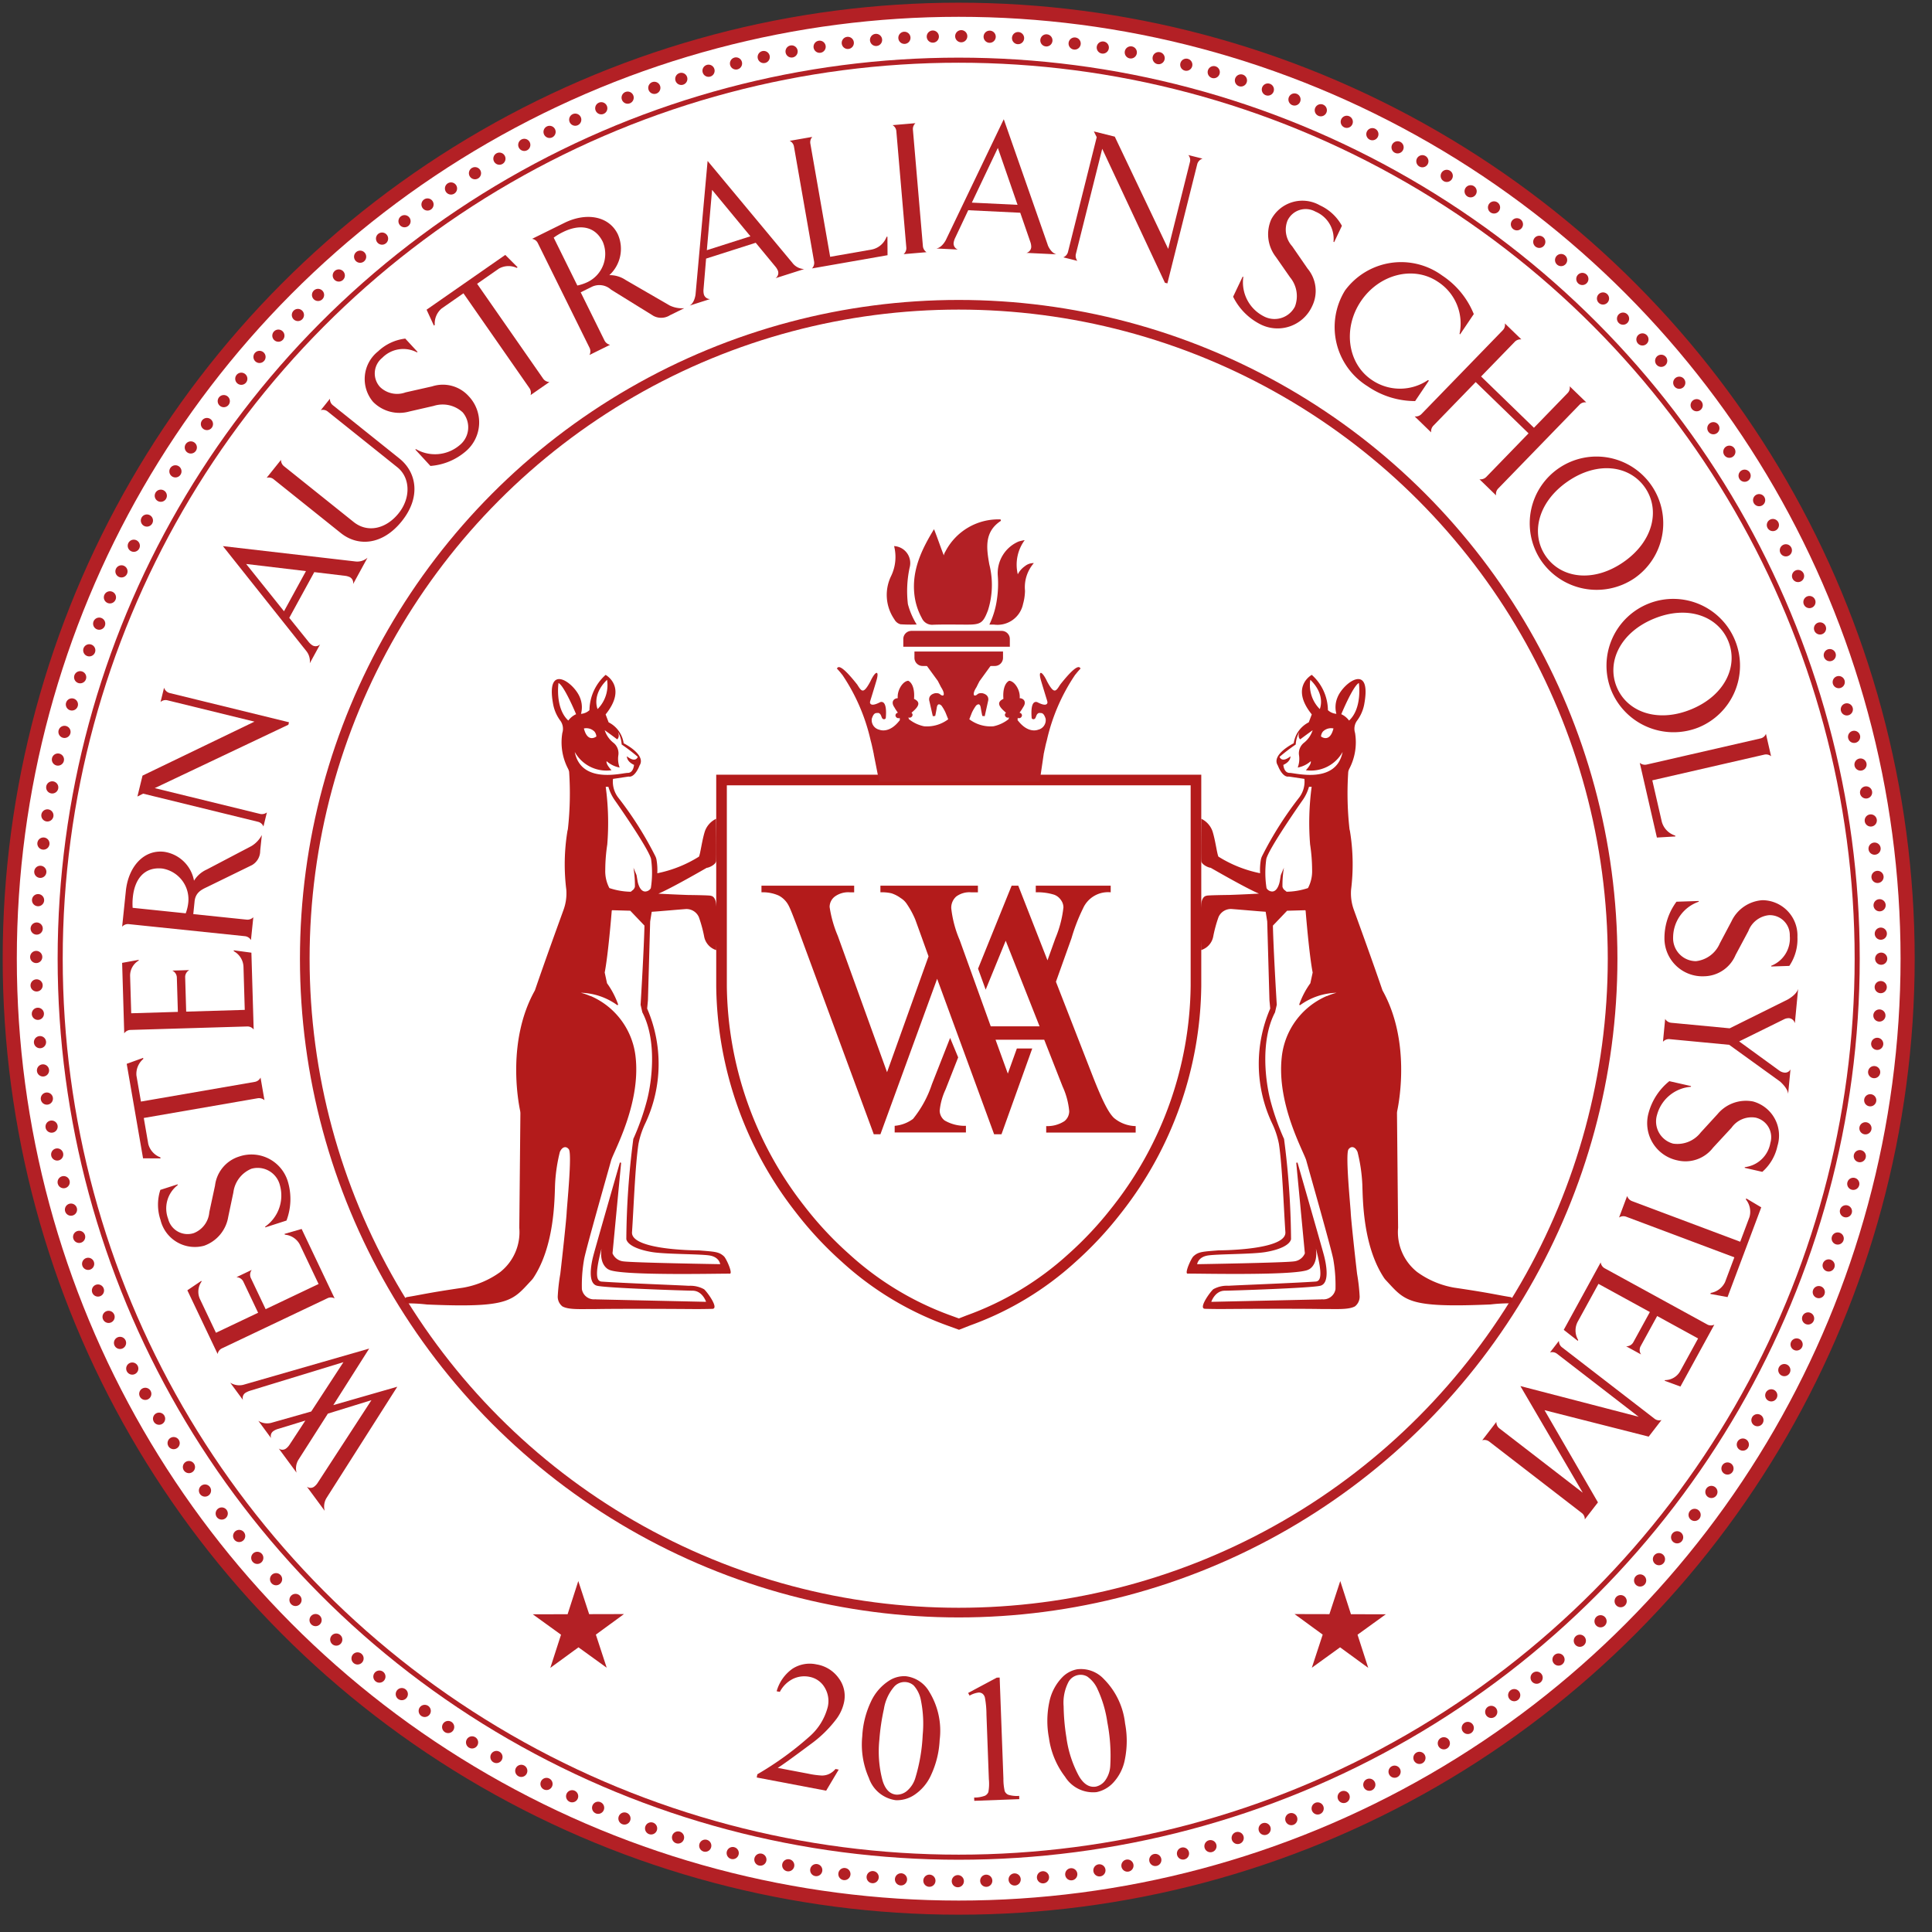 <svg id="Layer_1" data-name="Layer 1" xmlns="http://www.w3.org/2000/svg" width="200" height="200" viewBox="0 0 200 200"><rect x="0" y="0" width="200" height="200" fill="#333333" stroke="none"/><defs><style>.cls-1,.cls-7{fill:#fff;}.cls-1,.cls-2,.cls-3,.cls-4{stroke:#b32025;stroke-miterlimit:10;}.cls-1{stroke-width:1.463px;}.cls-2,.cls-3,.cls-4{fill:none;}.cls-2{stroke-linecap:round;stroke-width:1.261px;stroke-dasharray:0 2.943;}.cls-4{stroke-width:0.526px;}.cls-5{fill:#b32025;}.cls-6{fill:#b31b1b;}</style></defs><circle class="cls-1" cx="99.243" cy="99.243" r="98.234"/><circle class="cls-2" cx="99.243" cy="99.243" r="95.496"/><circle class="cls-3" cx="99.243" cy="99.243" r="67.693"/><circle class="cls-4" cx="99.243" cy="99.243" r="93.013"/><path class="cls-5" d="M86.822,183.189l-1.298,2.182-7.187-1.366.063-.332a33.109,33.109,0,0,0,5.363-3.876,6.085,6.085,0,0,0,1.929-3.105,2.705,2.705,0,0,0-.346-2.04,2.305,2.305,0,0,0-1.556-1.068,2.703,2.703,0,0,0-1.712.218,3.108,3.108,0,0,0-1.349,1.34l-.331-.063a4.243,4.243,0,0,1,1.639-2.332,3.287,3.287,0,0,1,2.491-.448,3.506,3.506,0,0,1,2.294,1.422,3.066,3.066,0,0,1,.565,2.434,4.412,4.412,0,0,1-.783,1.769,12.429,12.429,0,0,1-2.741,2.672q-2.7,2.019-3.354,2.415l3.18.604a8.756,8.756,0,0,0,1.375.187,1.767,1.767,0,0,0,.76-.158,1.954,1.954,0,0,0,.666-.519Z"/><path class="cls-5" d="M89.261,179.739a9.48,9.48,0,0,1,.904-3.596,5.11,5.11,0,0,1,1.862-2.152,2.868,2.868,0,0,1,1.739-.469,3.234,3.234,0,0,1,2.447,1.636,7.697,7.697,0,0,1,1.06,4.973,9.622,9.622,0,0,1-.887,3.612,4.852,4.852,0,0,1-1.741,2.069,3.256,3.256,0,0,1-1.905.545,3.425,3.425,0,0,1-2.794-2.304A8.523,8.523,0,0,1,89.261,179.739Zm1.771.359a11.653,11.653,0,0,0,.326,4.213q.422,1.397,1.451,1.472a1.627,1.627,0,0,0,1.055-.369,2.821,2.821,0,0,0,.91-1.423,18.078,18.078,0,0,0,.743-4.392,12.168,12.168,0,0,0-.181-3.561,3.143,3.143,0,0,0-.741-1.548,1.398,1.398,0,0,0-.88-.367,1.438,1.438,0,0,0-1.145.476,4.661,4.661,0,0,0-1.068,2.314A22.453,22.453,0,0,0,91.032,180.097Z"/><path class="cls-5" d="M100.222,175.253l2.961-1.583.302-.011.388,10.462a5.567,5.567,0,0,0,.134,1.294.686.686,0,0,0,.375.38,3.076,3.076,0,0,0,1.122.114l.012.338-4.659.173-.013-.338a3.121,3.121,0,0,0,1.128-.193.751.751,0,0,0,.343-.37,4.826,4.826,0,0,0,.051-1.342l-.248-6.689a9.844,9.844,0,0,0-.156-1.731.735.735,0,0,0-.249-.422.631.631,0,0,0-.412-.123,2.453,2.453,0,0,0-.93.319Z"/><path class="cls-5" d="M108.585,179.9a9.443,9.443,0,0,1,.04-3.707,5.13,5.13,0,0,1,1.309-2.528,2.864,2.864,0,0,1,1.583-.862,3.234,3.234,0,0,1,2.761,1.02,7.685,7.685,0,0,1,2.189,4.588,9.621,9.621,0,0,1-.019,3.719,4.845,4.845,0,0,1-1.211,2.417,3.248,3.248,0,0,1-1.726.974,3.423,3.423,0,0,1-3.253-1.588A8.513,8.513,0,0,1,108.585,179.9Zm1.805-.065a11.635,11.635,0,0,0,1.299,4.021q.735,1.26,1.755,1.093a1.616,1.616,0,0,0,.939-.603,2.834,2.834,0,0,0,.554-1.596,18.096,18.096,0,0,0-.304-4.445,12.202,12.202,0,0,0-1.006-3.421,3.149,3.149,0,0,0-1.081-1.333,1.395,1.395,0,0,0-.942-.151,1.433,1.433,0,0,0-1.001.73A4.642,4.642,0,0,0,110.106,176.63,22.024,22.024,0,0,0,110.39,179.835Z"/><path class="cls-5" d="M25.165,143.361l13.051-3.756L34.503,145.457l6.623-1.903L33.798,155.074a1.715,1.715,0,0,0-.187,1.324l-1.845-2.502a.627.627,0,0,0,.764-.004,1.574,1.574,0,0,0,.371-.413l5.551-8.535-4.511,1.394-3.054,4.787a1.712,1.712,0,0,0-.187,1.325l-1.845-2.502a.627.627,0,0,0,.764-.005,1.55,1.55,0,0,0,.37-.412l1.621-2.474-2.809.86a1.569,1.569,0,0,0-.504.232.628.628,0,0,0-.231.729l-1.323-1.795a1.711,1.711,0,0,0,1.321.213l4.155-1.178,3.332-5.107-9.663,2.957a2.108,2.108,0,0,0-.503.232.651.651,0,0,0-.232.728l-1.322-1.794A1.769,1.769,0,0,0,25.165,143.361Z"/><path class="cls-5" d="M20.871,132.662a1.813,1.813,0,0,0-.178,1.805l1.663,3.501L26.72,135.895l-1.535-3.231a.816.816,0,0,0-.71-.45l1.589-.756a.815.815,0,0,0-.101.836l1.536,3.231,5.48-2.605-1.898-3.993a1.919,1.919,0,0,0-1.585-1.111l-.042-.085,1.771-.508,3.416,7.188a.818.818,0,0,0-.737-.022l-10.927,5.192a.79.79,0,0,0-.446.585l-3.136-6.595,1.445-.977Z"/><path class="cls-5" d="M18.405,122.675a3.044,3.044,0,0,0-.996,3.508,2.072,2.072,0,0,0,2.656,1.466,2.547,2.547,0,0,0,1.603-2.169l.591-2.747a3.597,3.597,0,0,1,2.512-3.013,3.933,3.933,0,0,1,5.054,2.682,6.321,6.321,0,0,1-.167,3.949l-2.191.706-.023-.072a3.934,3.934,0,0,0,1.536-4.272,2.372,2.372,0,0,0-2.954-1.723,3.053,3.053,0,0,0-1.867,2.449l-.529,2.511a3.828,3.828,0,0,1-2.496,3.007,3.655,3.655,0,0,1-4.52-2.676,4.936,4.936,0,0,1-.015-3.104l1.783-.574Z"/><path class="cls-5" d="M16.617,119.918l-1.808-.01-1.692-9.78,1.699-.618.018.111a2.031,2.031,0,0,0-.71,1.72l.467,2.694,11.792-2.041a.818.818,0,0,0,.588-.445l.406,2.344a.859.859,0,0,0-.701-.202l-11.792,2.042.466,2.694a2.026,2.026,0,0,0,1.248,1.381Z"/><path class="cls-5" d="M14.358,99.436a1.817,1.817,0,0,0-.89,1.582l.116,3.875,4.829-.144-.107-3.575a.817.817,0,0,0-.47-.698l1.76-.053a.813.813,0,0,0-.428.725l.106,3.575,6.063-.181-.13-4.417a1.921,1.921,0,0,0-1.006-1.656l-.001-.093,1.824.245.236,7.955a.813.813,0,0,0-.663-.317l-12.092.36a.79.79,0,0,0-.644.357l-.218-7.3,1.715-.313Z"/><path class="cls-5" d="M26.934,88.08a1.692,1.692,0,0,1-.848,1.474l-4.64,2.267c-.555.263-1.205.553-1.302,1.484l-.136,1.323,5.531.573a.852.852,0,0,0,.684-.249l-.245,2.365a.812.812,0,0,0-.617-.402L13.331,95.666a.789.789,0,0,0-.687.268l.384-3.706c.257-2.477,1.817-4.272,3.922-4.055a3.689,3.689,0,0,1,3.133,2.998,2.969,2.969,0,0,1,1.326-1.161L26.047,87.574A2.941,2.941,0,0,0,27.106,86.441ZM13.755,92.85a6.169,6.169,0,0,0-.023,1.127l5.494.57a4.5,4.5,0,0,0,.264-1.102,3.229,3.229,0,0,0-2.683-3.534C14.853,89.706,13.934,91.118,13.755,92.85Z"/><path class="cls-5" d="M17.526,71.733l12.39,3.035-.063.255-13.835,6.563,10.9,2.669a.847.847,0,0,0,.71-.153l-.356,1.457a.813.813,0,0,0-.556-.485L14.816,82.158l-.592.299.53-2.165,11.589-5.589-9.004-2.207a.794.794,0,0,0-.718.172l.361-1.474A.848.848,0,0,0,17.526,71.733Z"/><path class="cls-5" d="M32.533,59.227l-2.589,4.732,1.997,2.48a1.632,1.632,0,0,0,.412.375.664.664,0,0,0,.783-.107l-1.068,1.957a1.683,1.683,0,0,0-.38-1.296L23.076,56.534,36.747,58.116a1.61,1.61,0,0,0,1.295-.38l-1.49,2.728a.666.666,0,0,0-.333-.716,1.673,1.673,0,0,0-.54-.145ZM29.4,63.278l2.273-4.158-6.192-.738Z"/><path class="cls-5" d="M34.457,41.948l6.887,5.513c1.799,1.441,2.243,4.003.253,6.488-1.989,2.486-4.53,2.662-6.314,1.233l-6.959-5.572a.794.794,0,0,0-.722-.147l1.486-1.856a.823.823,0,0,0,.313.657L36.609,54.036c1.448,1.159,3.358.72,4.657-.902s1.19-3.702-.126-4.757l-7.209-5.771a.791.791,0,0,0-.722-.147l.948-1.185A.795.795,0,0,0,34.457,41.948Z"/><path class="cls-5" d="M43.167,36.478a3.048,3.048,0,0,0-3.601.569,2.073,2.073,0,0,0-.215,3.025,2.546,2.546,0,0,0,2.64.545l2.741-.618a3.597,3.597,0,0,1,3.788,1.016,3.931,3.931,0,0,1-.311,5.711,6.328,6.328,0,0,1-3.653,1.508l-1.559-1.694.054-.051a3.937,3.937,0,0,0,4.522-.398,2.374,2.374,0,0,0,.324-3.405,3.052,3.052,0,0,0-3.007-.665l-2.501.574a3.825,3.825,0,0,1-3.775-1.002,3.655,3.655,0,0,1,.53-5.225,4.931,4.931,0,0,1,2.81-1.316l1.269,1.376Z"/><path class="cls-5" d="M44.915,33.702l-.755-1.642,8.146-5.671,1.277,1.278-.092.064a2.025,2.025,0,0,0-1.858.084l-2.243,1.563,6.837,9.82a.812.812,0,0,0,.65.345l-1.952,1.359a.854.854,0,0,0-.114-.719L47.975,30.362l-2.244,1.563a2.024,2.024,0,0,0-.723,1.714Z"/><path class="cls-5" d="M69.351,32.635a1.698,1.698,0,0,1-1.701.067l-4.394-2.719a1.796,1.796,0,0,0-1.951-.311l-1.192.588,2.464,4.988a.853.853,0,0,0,.575.447L61.02,36.75a.823.823,0,0,0,.013-.738L55.673,25.162a.79.79,0,0,0-.592-.438l3.342-1.65c2.234-1.103,4.586-.741,5.524,1.157a3.693,3.693,0,0,1-.868,4.252,2.95,2.95,0,0,1,1.69.503L69.305,31.613a2.941,2.941,0,0,0,1.524.293ZM58.285,24.02a6.161,6.161,0,0,0-.966.581L59.766,29.556a4.544,4.544,0,0,0,1.073-.363,3.232,3.232,0,0,0,1.563-4.156C61.53,23.273,59.847,23.248,58.285,24.02Z"/><path class="cls-5" d="M78.231,25.131l-5.136,1.639L72.83,29.938a1.631,1.631,0,0,0,.039.557.668.668,0,0,0,.64.464l-2.122.677c.518-.283.619-1.14.62-1.2l1.244-13.775,8.795,10.573a1.613,1.613,0,0,0,1.199.62l-2.96.944a.663.663,0,0,0,.253-.749,1.627,1.627,0,0,0-.29-.476Zm-5.059.769,4.512-1.439-3.969-4.805Z"/><path class="cls-5" d="M91.866,24.501l.012,1.918-7.821,1.369a.82.82,0,0,0,.219-.704L82.19,15.168a.788.788,0,0,0-.445-.587l2.343-.41a.824.824,0,0,0-.2.7l2.05,11.714,4.335-.759a2.073,2.073,0,0,0,1.502-1.309Z"/><path class="cls-5" d="M93.543,26.309a.818.818,0,0,0,.279-.682l-1.033-12.048a.792.792,0,0,0-.392-.624l2.369-.203a.822.822,0,0,0-.261.68l1.033,12.048a.858.858,0,0,0,.373.627Z"/><path class="cls-5" d="M105.616,22.023l-5.386-.261-1.357,2.876a1.647,1.647,0,0,0-.157.536.665.665,0,0,0,.438.658l-2.227-.108c.586-.083.979-.852,1.001-.907L103.91,12.343,108.454,25.328c-.003.056.332.859.907 1l-3.105-.15a.663.663,0,0,0,.498-.613,1.604,1.604,0,0,0-.104-.55Zm-5.01-1.048,4.73.229-2.039-5.891Z"/><path class="cls-5" d="M123.946,16.961l-3.099,12.375-.254-.064L114.101,15.404l-2.726,10.886a.857.857,0,0,0,.15.713l-1.454-.364a.815.815,0,0,0,.486-.555l2.975-11.884-.295-.595,2.164.54,5.53,11.62,2.252-8.996a.789.789,0,0,0-.169-.717l1.473.369A.842.842,0,0,0,123.946,16.961Z"/><path class="cls-5" d="M138.043,25.034a3.049,3.049,0,0,0-1.873-3.129,2.074,2.074,0,0,0-2.888.931,2.549,2.549,0,0,0,.482,2.654l1.596,2.314a3.594,3.594,0,0,1,.471,3.893,3.932,3.932,0,0,1-5.416,1.844,6.34,6.34,0,0,1-2.763-2.826l.99-2.082.067.033a3.94,3.94,0,0,0,2.058,4.047,2.375,2.375,0,0,0,3.281-.971,3.052,3.052,0,0,0-.505-3.039l-1.467-2.107a3.829,3.829,0,0,1-.481-3.878,3.657,3.657,0,0,1,5.047-1.459,4.931,4.931,0,0,1,2.271,2.116l-.802,1.692Z"/><path class="cls-5" d="M151.09,34.566a5.138,5.138,0,0,0-2.238-5.394c-2.514-1.696-6.078-.8-7.972,2.012-1.885,2.796-1.389,6.45,1.127,8.146a5.159,5.159,0,0,0,5.818.014l.092.062-1.422,2.113a8.673,8.673,0,0,1-4.928-1.537,7.21,7.21,0,0,1-2.334-9.907,7.209,7.209,0,0,1,10.059-1.554,8.668,8.668,0,0,1,3.274,3.991l-1.414,2.097Z"/><path class="cls-5" d="M153.154,49.614a.821.821,0,0,0,.699-.237L158.235,44.859l-5.472-5.308-4.383,4.518a.847.847,0,0,0-.228.692l-1.708-1.657a.814.814,0,0,0,.699-.236l8.426-8.684a.796.796,0,0,0,.214-.706l1.708,1.657a.825.825,0,0,0-.685.249l-3.484,3.589,5.472,5.309,3.483-3.59a.786.786,0,0,0,.215-.705l1.721,1.67a.787.787,0,0,0-.699.236l-8.427,8.684a.813.813,0,0,0-.213.706Z"/><path class="cls-5" d="M159.479,57.948a6.911,6.911,0,1,1,9.716,1.912A6.97,6.97,0,0,1,159.479,57.948ZM170.293,50.477c-1.586-2.295-4.903-2.78-8.014-.631-3.112,2.151-3.847,5.434-2.26,7.729,1.585,2.295,4.916,2.77,8.028.621S171.879,52.773,170.293,50.477Z"/><path class="cls-5" d="M166.754,71.361a6.911,6.911,0,1,1,9.087,3.939A6.969,6.969,0,0,1,166.754,71.361Zm12.157-4.992c-1.06-2.58-4.196-3.762-7.694-2.325s-4.917,4.488-3.856,7.069c1.06,2.58,4.213,3.754,7.711,2.317S179.971,68.948,178.91,66.368Z"/><path class="cls-5" d="M173.436,86.589l-1.914.114L169.747,78.966a.815.815,0,0,0,.714.181l11.786-2.705a.788.788,0,0,0,.563-.474l.532,2.317a.82.82,0,0,0-.71-.164l-11.586,2.659.984,4.288a2.071,2.071,0,0,0,1.386,1.43Z"/><path class="cls-5" d="M183.356,99.977a3.044,3.044,0,0,0,1.923-3.098,2.072,2.072,0,0,0-2.149-2.141,2.549,2.549,0,0,0-2.139,1.643l-1.325,2.479a3.594,3.594,0,0,1-3.243,2.203,3.931,3.931,0,0,1-4.12-3.968,6.325,6.325,0,0,1,1.247-3.75l2.301-.074.002.075a3.934,3.934,0,0,0-2.652,3.682,2.37,2.37,0,0,0,2.364,2.471,3.047,3.047,0,0,0,2.469-1.841l1.201-2.268a3.823,3.823,0,0,1,3.226-2.203,3.654,3.654,0,0,1,3.608,3.816,4.939,4.939,0,0,1-.839,2.987l-1.871.061Z"/><path class="cls-5" d="M184.288,111.972l-5.282-3.813-6.17-.587a.815.815,0,0,0-.686.273l.227-2.367a.815.815,0,0,0,.621.398l6.058.575,6.042-2.999c.042-.034.873-.482,1.044-1.086l-.339,3.561a.698.698,0,0,0-.589-.526,1.075,1.075,0,0,0-.538.118l-4.639,2.287,4.136,3.008a1.087,1.087,0,0,0,.543.221.624.624,0,0,0,.634-.335l-.242,2.536C185.052,112.628,184.32,112.013,184.288,111.972Z"/><path class="cls-5" d="M180.624,120.823a3.048,3.048,0,0,0,2.644-2.511,2.075,2.075,0,0,0-1.539-2.617,2.546,2.546,0,0,0-2.484,1.05l-1.91,2.063a3.597,3.597,0,0,1-3.698,1.312,3.933,3.933,0,0,1-2.983-4.885,6.329,6.329,0,0,1,2.155-3.313l2.247.51-.016.073a3.939,3.939,0,0,0-3.501,2.893,2.374,2.374,0,0,0,1.664,2.99,3.051,3.051,0,0,0,2.857-1.157l1.734-1.892a3.83,3.83,0,0,1,3.68-1.316,3.656,3.656,0,0,1,2.528,4.607,4.934,4.934,0,0,1-1.569,2.679l-1.827-.416Z"/><path class="cls-5" d="M180.771,124.059l1.553.924-3.489,9.292-1.778-.327.04-.106a2.026,2.026,0,0,0,1.482-1.124l.961-2.56-11.204-4.206a.813.813,0,0,0-.732.085l.837-2.228a.853.853,0,0,0,.502.529l11.203,4.207.961-2.56a2.021,2.021,0,0,0-.376-1.822Z"/><path class="cls-5" d="M172.355,142.869a1.811,1.811,0,0,0,1.569-.913l1.863-3.4-4.238-2.322-1.719,3.138a.819.819,0,0,0,.052.84l-1.544-.845a.815.815,0,0,0,.737-.409l1.719-3.137-5.322-2.916-2.125,3.877a1.923,1.923,0,0,0,.028,1.938l-.046.081-1.45-1.136,3.825-6.982a.815.815,0,0,0,.413.61L176.73,137.107a.791.791,0,0,0,.738.019l-3.51,6.408-1.637-.598Z"/><path class="cls-5" d="M154.903,147.198a.819.819,0,0,0,.313.668l8.631,6.66-6.457-11.041,12.242,3.178-8.453-6.524a.82.82,0,0,0-.725-.134l.928-1.2a.815.815,0,0,0,.312.666l9.581,7.394a.792.792,0,0,0,.725.134l-1.328,1.72-10.784-2.738,5.531,9.545-1.363,1.764a.786.786,0,0,0-.312-.666l-9.58-7.394a.819.819,0,0,0-.724-.134Z"/><path class="cls-5" d="M95.43,63.987a1.162,1.162,0,0,0,1.179.685c1.17-.04,2.342-.012,3.513-.012,1.419 0,1.652-.175,2.155-1.488a8.691,8.691,0,0,0,.133-4.761c-.289-1.65-.543-3.354,1.199-4.491.014-.009-.015-.083-.029-.151a6.166,6.166,0,0,0-5.715,3.327,1.08,1.08,0,0,0-.16.398c-.289-.712-.677-1.878-1.016-2.712-1.272,2.079-2.316,4.239-2.031,6.772A6.576,6.576,0,0,0,95.43,63.987Z"/><path class="cls-5" d="M106.099,58.61a2.327,2.327,0,0,0-.738.841,4.291,4.291,0,0,1,.715-3.536,4.711,4.711,0,0,0-.623.14,3.564,3.564,0,0,0-2.161,3.55,10.881,10.881,0,0,1-.084,2.398,8.832,8.832,0,0,1-.789,2.651c.414,0,.284.001.463.001a2.7,2.7,0,0,0,3.023-2.13,5.412,5.412,0,0,0,.203-1.376,3.79,3.79,0,0,1,.917-2.857A1.401,1.401,0,0,0,106.099,58.61Z"/><path class="cls-5" d="M93.219,64.625a16.411,16.411,0,0,0,1.677.023,7.748,7.748,0,0,1-.91-2.108,11.505,11.505,0,0,1,.18-3.786,1.761,1.761,0,0,0-1.61-2.223,4.537,4.537,0,0,1-.292,3.065,4.458,4.458,0,0,0,.331,4.535A1.003,1.003,0,0,0,93.219,64.625Z"/><path class="cls-6" d="M99.278,137.658l-1.27-.462a32.56,32.56,0,0,1-10.855-6.57,37.505,37.505,0,0,1-4.777-5.134,38.663,38.663,0,0,1-8.233-23.43V80.197h50.212v21.864a38.685,38.685,0,0,1-8.25,23.448l-.104.131a37.717,37.717,0,0,1-4.683,5.01,32.492,32.492,0,0,1-10.892,6.558ZM75.242,81.295v20.766a37.563,37.563,0,0,0,8.003,22.761,36.332,36.332,0,0,0,4.64,4.985,31.464,31.464,0,0,0,10.494,6.356l.884.322.78-.306a31.43,31.43,0,0,0,10.544-6.348,36.578,36.578,0,0,0,4.552-4.873l.103-.129a37.566,37.566,0,0,0,8.014-22.768V81.295Z"/><path class="cls-6" d="M156.501,134.338a.344.344,0,0,0-.161-.069c-1.441-.231-2.018-.415-5.788-.969a9.226,9.226,0,0,1-3.839-1.614,5.267,5.267,0,0,1-1.983-4.589l-.114-11.813a1.423,1.423,0,0,1,.029-.307c.212-1.01,1.366-7.282-1.53-12.451-1.13-3.298-2.364-6.676-2.963-8.336a4.988,4.988,0,0,1-.288-2.098,21.255,21.255,0,0,0-.124-6.098,1.154,1.154,0,0,1-.048-.238,33.354,33.354,0,0,1-.121-5.866,1.33,1.33,0,0,1,.118-.326,5.902,5.902,0,0,0,.585-3.695,1.431,1.431,0,0,1,.187-1.239,4.116,4.116,0,0,0,.751-1.656c.853-4.469-2.148-2.339-2.763-.76a2.617,2.617,0,0,0-.107,1.682,1.462,1.462,0,0,1-.876-.38,4.992,4.992,0,0,0-1.672-3.655s-2.294,1.245,0,4.093l-.311.819a2.885,2.885,0,0,0-1.557,2.168s-2.364,1.176-1.649,2.294c0,0,.461,1.28,1.141,1.153l1.614.242a2.721,2.721,0,0,1-.53,1.914,36.709,36.709,0,0,0-3.848,6.072,1.519,1.519,0,0,0-.126.362,6.255,6.255,0,0,0-.084,1.418,12.928,12.928,0,0,1-4.312-1.718c-.15-.3-.311-1.672-.611-2.617a2.266,2.266,0,0,0-1.165-1.303s-.04,3.995-.005,4.375c.046.369.731.686.974.698.399.224,3.655,2.11,5.004,2.675-1.672.092-3.067.138-3.067.138s-2.263.023-2.355.081c-.069.023-.517.035-.574,1.049-.081,1.188.009,4.577.009,4.577a1.823,1.823,0,0,0,1.26-1.453,13.94,13.94,0,0,1,.538-1.961,1.399,1.399,0,0,1,1.416-.832c.693.053,1.696.141,2.277.187.254.023.669.058,1.188.092l.161,1.003.231,8.163.081.853a14.417,14.417,0,0,0,.173,11.841,8.726,8.726,0,0,1,.726,2.168c.346,2.271.496,6.584.669,9.132.138,1.753-5.88,1.891-6.906,1.891-1.695.138-2.087.138-2.606.611-.254.231-.957,1.81-.611,1.799.911-.023,11.403.242,12.533-.427.012,0,.992-.415.749-2.168.761,2.894.45,3.332.023,3.413-2.248.161-7.956.369-9.062.438a2.943,2.943,0,0,0-1.58.357c-.334.288-1.591,2.018-.853,2.029.772.023,1.706.023,1.706.023s7.079-.058,10.434,0c1.476-.012,2.698.092,3.378-.277a1.282,1.282,0,0,0,.484-1.015,19.168,19.168,0,0,0-.265-2.341c-.219-1.868-.623-5.592-.657-6.33-.035-.749-.576-6.099-.231-6.572.277-.369.692-.288.934.277a17.036,17.036,0,0,1,.496,3.367c.057,1.595.058,6.366,2.25,9.672a1.757,1.757,0,0,0,.179.223c2.003,2.144,2.22,2.897,10.842,2.522a16.81,16.81,0,0,1,1.845-.115h.15A.335.335,0,0,0,156.501,134.338Zm-19.555-58.606a1.191,1.191,0,0,1,1.095-.323c-.392,1.557-1.291.83-1.291.83A.908.908,0,0,1,136.947,75.732Zm-1.303-5.361c1.637,1.591.98,3.032.98,3.032A3.515,3.515,0,0,1,135.644,70.371Zm-4.531,21.572a10.268,10.268,0,0,1-.023-3.032c.288-1.107,3.436-5.627,3.805-6.145a4.599,4.599,0,0,0,.611-1.314h.277a27.888,27.888,0,0,0-.161,5.961,18.001,18.001,0,0,1,.208,2.64,3.713,3.713,0,0,1-.427,1.879,7.314,7.314,0,0,1-2.214.38l-.15-.127a.644.644,0,0,1-.277-.392,10.998,10.998,0,0,1,.15-1.972c-.138.334-.311.738-.323.784l-.104.611s-.173,1.061-.784,1.072A.703.703,0,0,1,131.112,91.943Zm4.116,28.202c.242.888,2.571,9.039,2.79,10.204a15.415,15.415,0,0,1,.231,3.113,1.27,1.27,0,0,1-1.418,1.038l-.012.012-11.426.254s.369-1.141,1.384-1.153c1.003-.012,8.889-.277,9.881-.507.992-.219.669-2.11.404-3.125-.196-.761-1.914-6.733-2.733-9.593a.072.072,0,0,0-.138.023l.888,9.339c0,.012,0,.012-.012.023a1.359,1.359,0,0,1-1.049.796c-.842.15-10.089.3-10.089.3s.092-.772,1.176-.911c1.095-.15,4.531-.115,5.903-.346,1.384-.231,2.479-.692,2.64-1.326a83.897,83.897,0,0,0-.726-10.4c0-.012,0-.012-.012-.012a25.67,25.67,0,0,1-1.372-3.862c-.532-1.974-1.097-6.252.451-9.212l.182-.783c-.082-1.361-.341-5.725-.401-8.198l1.47-1.539,1.849-.052a.065.065,0,0,1,.069.058c.041.521.38,4.612.729,6.391l-.241,1.11a8.539,8.539,0,0,0-1.145,2.184.068.068,0,0,0,.104.069,6.736,6.736,0,0,1,3.759-1.268,6.225,6.225,0,0,0-1.003.346l-.012-.012a7.771,7.771,0,0,0-4.67,6.399C132.173,114.369,134.986,119.257,135.229,120.145Zm-1.729-40.135c-.6,0-.646-.83-.646-.83.784-.357.738-.888.738-.888-.772.611-1.049.265-1.13.058a18.59,18.59,0,0,1,1.672-1.28,2.983,2.983,0,0,1,.38-1.303c-.219.553.081.772.081.772.703-.53,1.291-.945,1.291-.945a2.716,2.716,0,0,1-.933,1.324,1.393,1.393,0,0,0-.473,1.297,2.567,2.567,0,0,1-.139,1.242,2.818,2.818,0,0,0,1.349-.657c.092.323-.507.934-.507.934a3.751,3.751,0,0,0,3.805-1.891C138.319,81.209,134.11,80.01,133.499,80.01Zm5.35-6.076s1.222-2.952,1.822-3.228c0,0,.38,2.594-1.015,3.886A2.084,2.084,0,0,0,138.849,73.934Z"/><path class="cls-6" d="M42.193,134.926h.15a16.811,16.811,0,0,1,1.845.115c8.622.374,8.839-.379,10.842-2.522a1.757,1.757,0,0,0,.179-.223c2.193-3.306,2.193-8.077,2.25-9.672a17.036,17.036,0,0,1,.496-3.367c.242-.565.657-.646.934-.277.346.473-.196,5.823-.231,6.572-.035.738-.438,4.462-.657,6.33a19.168,19.168,0,0,0-.265,2.341,1.282,1.282,0,0,0,.484,1.015c.68.369,1.902.265,3.378.277,3.355-.058,10.434,0,10.434,0s.934,0,1.706-.023c.738-.012-.519-1.741-.853-2.029a2.943,2.943,0,0,0-1.58-.357c-1.107-.069-6.814-.277-9.062-.438-.427-.081-.738-.519.023-3.413-.242,1.753.738,2.168.749,2.168,1.13.669,11.622.404,12.533.427.346.012-.357-1.568-.611-1.799-.519-.473-.911-.473-2.606-.611-1.026,0-7.045-.138-6.906-1.891.173-2.548.323-6.86.669-9.132a8.726,8.726,0,0,1,.726-2.168,14.417,14.417,0,0,0,.173-11.841l.081-.853.231-8.163.161-1.003c.519-.035.934-.069,1.188-.092.581-.046,1.584-.135,2.277-.187a1.399,1.399,0,0,1,1.416.832,13.94,13.94,0,0,1,.538,1.961,1.823,1.823,0,0,0,1.26,1.453s.09-3.39.009-4.577c-.058-1.015-.505-1.026-.574-1.049-.092-.058-2.355-.081-2.355-.081s-1.395-.046-3.067-.138c1.349-.565,4.605-2.451,5.004-2.675.242-.012.927-.329.974-.698.035-.38-.005-4.375-.005-4.375A2.266,2.266,0,0,0,72.966,86.063c-.3.945-.461,2.317-.611,2.617a12.928,12.928,0,0,1-4.312,1.718,6.255,6.255,0,0,0-.084-1.418,1.518,1.518,0,0,0-.126-.362,36.709,36.709,0,0,0-3.848-6.072,2.721,2.721,0,0,1-.53-1.914l1.614-.242c.68.127,1.141-1.153,1.141-1.153.715-1.118-1.649-2.294-1.649-2.294A2.885,2.885,0,0,0,63.004,74.775l-.311-.819c2.294-2.848,0-4.093,0-4.093a4.991,4.991,0,0,0-1.672,3.655,1.462,1.462,0,0,1-.876.38,2.617,2.617,0,0,0-.107-1.682c-.615-1.58-3.616-3.709-2.763.76a4.116,4.116,0,0,0,.751,1.656,1.431,1.431,0,0,1,.187,1.239,5.902,5.902,0,0,0,.585,3.695,1.33,1.33,0,0,1,.118.326,33.354,33.354,0,0,1-.121,5.866,1.155,1.155,0,0,1-.048.238,21.255,21.255,0,0,0-.124,6.098,4.988,4.988,0,0,1-.288,2.098c-.6,1.66-1.833,5.039-2.963,8.336-2.896,5.168-1.742,11.441-1.53,12.451a1.424,1.424,0,0,1,.029.307l-.114,11.813a5.267,5.267,0,0,1-1.983,4.589,9.226,9.226,0,0,1-3.839,1.614c-3.77.553-4.347.738-5.788.969a.344.344,0,0,0-.161.069A.335.335,0,0,0,42.193,134.926ZM61.736,76.24s-.899.726-1.291-.83a1.191,1.191,0,0,1,1.095.323A.908.908,0,0,1,61.736,76.24Zm.127-2.836s-.657-1.441.98-3.032A3.515,3.515,0,0,1,61.863,73.403ZM66.786,92.289c-.611-.012-.784-1.072-.784-1.072l-.104-.611c-.012-.046-.184-.45-.323-.784a10.998,10.998,0,0,1,.15,1.972.644.644,0,0,1-.277.392l-.15.127a7.314,7.314,0,0,1-2.214-.38,3.713,3.713,0,0,1-.427-1.879,18.001,18.001,0,0,1,.208-2.64,27.888,27.888,0,0,0-.161-5.961H62.981a4.599,4.599,0,0,0,.611,1.314c.369.519,3.517,5.039,3.805,6.145a10.268,10.268,0,0,1-.023,3.032A.703.703,0,0,1,66.786,92.289Zm-.98,17.214a7.771,7.771,0,0,0-4.67-6.399l-.012.012a6.225,6.225,0,0,0-1.003-.346,6.736,6.736,0,0,1,3.759,1.268.068.068,0,0,0,.104-.069,8.539,8.539,0,0,0-1.145-2.184l-.241-1.11c.349-1.779.688-5.87.729-6.391a.065.065,0,0,1,.069-.058l1.849.052,1.47,1.539c-.06,2.473-.319,6.837-.401,8.198l.182.783c1.548,2.96.984,7.238.451,9.212a25.671,25.671,0,0,1-1.372,3.862c-.012,0-.012,0-.012.012a83.897,83.897,0,0,0-.726,10.4c.161.634,1.257,1.095,2.64,1.326,1.372.231,4.808.196,5.903.346,1.084.138,1.176.911,1.176.911S65.31,130.718,64.468,130.568a1.358,1.358,0,0,1-1.049-.796c-.012-.012-.012-.012-.012-.023l.888-9.339a.072.072,0,0,0-.138-.023c-.819,2.859-2.537,8.832-2.733,9.593-.265,1.015-.588,2.906.404,3.125.992.231,8.878.496,9.881.507,1.015.012,1.384,1.153,1.384,1.153l-11.426-.254-.012-.012a1.27,1.27,0,0,1-1.418-1.038,15.414,15.414,0,0,1,.231-3.113c.219-1.165,2.548-9.316,2.79-10.204S66.313,114.369,65.806,109.503ZM59.499,77.842a3.751,3.751,0,0,0,3.805,1.891s-.6-.611-.507-.934a2.818,2.818,0,0,0,1.349.657,2.567,2.567,0,0,1-.139-1.242,1.393,1.393,0,0,0-.473-1.297,2.716,2.716,0,0,1-.933-1.324s.588.415,1.291.945c0,0,.3-.219.081-.772a2.983,2.983,0,0,1,.38,1.303,18.589,18.589,0,0,1,1.672,1.28c-.081.208-.357.553-1.13-.058,0,0-.046.53.738.888,0,0-.046.83-.646.83C64.376,80.01,60.168,81.209,59.499,77.842Zm-.669-3.251c-1.395-1.291-1.015-3.886-1.015-3.886.6.277,1.822,3.228,1.822,3.228A2.084,2.084,0,0,0,58.83,74.591Z"/><path class="cls-6" d="M97.275,114.982a6.625,6.625,0,0,1,.599-2.176l1.315-3.345-.833-2.016-1.884,4.791a11.42,11.42,0,0,1-1.957,3.593,3.724,3.724,0,0,1-1.899.716v.686h7.376v-.686a4.149,4.149,0,0,1-2.205-.555A1.315,1.315,0,0,1,97.275,114.982Z"/><path class="cls-6" d="M115.314,115.727c-.526-.511-1.125-1.577-2.264-4.499l-3.739-9.596,1.607-4.499a19.023,19.023,0,0,1,1.198-3.097,2.832,2.832,0,0,1,2.863-1.665v-.686h-7.756V92.371a5.807,5.807,0,0,1,1.899.248,1.43,1.43,0,0,1,.686.526,1.299,1.299,0,0,1,.278.789,11.46,11.46,0,0,1-.833,3.199l-.706,1.968-.015.042-.097.269-3.024-7.727H104.724l-3.476,8.589.788,2.176,2.074-5.068,3.506,8.866h-5.054l-3.213-8.924a11.51,11.51,0,0,1-.876-3.301,1.555,1.555,0,0,1,.511-1.212,2.297,2.297,0,0,1,1.563-.438h.686v-.686H91.14V92.371a4.339,4.339,0,0,1,1.139.102,3.365,3.365,0,0,1,.964.497,1.955,1.955,0,0,1,.614.584,9.033,9.033,0,0,1,.891,1.636l.613,1.694.76,2.118-4.294,11.992-5.098-14.11a12.201,12.201,0,0,1-.847-2.994,1.355,1.355,0,0,1,.54-1.081,2.359,2.359,0,0,1,1.548-.438h.453v-.686H78.827V92.371a4.033,4.033,0,0,1,1.782.336A2.406,2.406,0,0,1,81.646,93.759q.241.438,1.096,2.76l7.712,20.902H91.14l5.872-16.096,5.901,16.096h.76l3.184-8.881h-1.592l-.935,2.6-1.271-3.506H108.098l1.899,4.835a7.808,7.808,0,0,1,.687,2.556,1.313,1.313,0,0,1-.497,1.037,3.233,3.233,0,0,1-1.884.511v.672h9.261v-.672A3.612,3.612,0,0,1,115.314,115.727Z"/><path class="cls-5" d="M111.864,69.204a7.109,7.109,0,0,0-.502.582.877.877,0,0,0-.112.143,19.965,19.965,0,0,0-2.862,6.625c0,.016-.008.024-.008.032q-.012.06-.048.191c-.064.239-.112.454-.151.646-.032.136-.056.247-.08.351a.94.94,0,0,1-.032.159,1.176,1.176,0,0,0-.032.191c-.008.04-.287,1.961-.415,2.79H91.009c-.159-.829-.542-2.751-.55-2.79a1.176,1.176,0,0,0-.032-.191.94.94,0,0,1-.032-.159c-.024-.104-.048-.215-.08-.351-.04-.191-.088-.407-.152-.646q-.036-.132-.048-.191c0-.008-.008-.016-.008-.032a19.966,19.966,0,0,0-2.862-6.625.876.876,0,0,0-.112-.143,7.109,7.109,0,0,0-.502-.582c.088-.048.167-.797,2.105,1.658.454.71.622,1.052,1.355-.303.526-1.132.941-1.204.662-.191-.151.526-.502,1.666-.638,2.105-.048.167-.104.311.04.423.12.088.383.096.973-.215.646-.175.63,1.005.566,1.666a.205.205,0,0,1-.287.08c-.175-.08-.151-.454-.383-.582a.196.196,0,0,0-.12-.04h-.032c-.183.024-.407-.08-.622.59a1.014,1.014,0,0,0,.789,1.148s1.028.462,2.129-1.02a.185.185,0,0,1,0-.207.418.418,0,0,1-.143.032.313.313,0,0,1-.327-.295.289.289,0,0,1,.255-.271,5.069,5.069,0,0,1-.375-.574c-.367-.534-.08-.909.359-.933-.088-.797.518-1.778,1.092-1.802.542.295.654,1.164.59,1.874.741.351.494.805-.263,1.435a.279.279,0,0,1,.112.223.307.307,0,0,1-.327.287.32.32,0,0,1-.12-.024.272.272,0,0,1,.056.151v.016a3.687,3.687,0,0,0,1.579.749,3.64,3.64,0,0,0,2.503-.726l-.279-.694a4.273,4.273,0,0,0-.423-.725c-.12-.104-.423-.335-.494.303-.112.622-.151.773-.151.773l-.247.024-.359-1.579s-.207-.63.622-.805c.558-.024.439.215.765.247.128.008.215-.271-.183-.877-.112-.223-.215-.423-.311-.606h.008l-1.268-1.738-.008-.088v-.016a.029.029,0,0,0,.008-.024l-.024-.327-.008-.12-.024-.231h.949l.048.59a.229.229,0,0,0,.255.215c.518-.04,1.036-.08,1.507-.096a.234.234,0,0,0,.215-.231v-.478h.981v.478a.235.235,0,0,0,.223.231c.462.016.981.056,1.507.096a.222.222,0,0,0,.247-.215l.056-.59H102.72l-.032.319-.032.359a.101.101,0,0,0,.008.048l-.008.08-1.26,1.738c-.096.183-.199.383-.303.606-.399.606-.311.885-.183.877.327-.032.199-.271.757-.247.829.175.622.805.622.805l-.351,1.579-.247-.024s-.04-.151-.152-.773c-.072-.638-.375-.407-.494-.303a4.408,4.408,0,0,0-.431.725l-.271.694a3.641,3.641,0,0,0,2.503.726,3.783,3.783,0,0,0,1.579-.749c0-.008-.008-.008-.008-.016a.273.273,0,0,1,.056-.151.318.318,0,0,1-.12.024.311.311,0,0,1-.327-.287.287.287,0,0,1,.119-.223c-.757-.63-1.013-1.084-.271-1.435-.064-.71.048-1.579.59-1.874.574.024,1.18,1.005,1.092,1.802.439.024.734.399.359.933a5.016,5.016,0,0,1-.375.574.289.289,0,0,1,.255.271.313.313,0,0,1-.327.295.42.42,0,0,1-.143-.032.184.184,0,0,1,0,.207c1.1,1.483,2.129,1.02,2.129,1.02a1.014,1.014,0,0,0,.789-1.148c-.215-.67-.439-.566-.614-.59h-.008a.209.209,0,0,0-.151.04c-.231.128-.207.502-.383.582a.209.209,0,0,1-.287-.08c-.056-.662-.08-1.842.566-1.666.59.311.853.303.973.215.144-.112.088-.255.04-.423-.135-.438-.486-1.579-.638-2.105-.279-1.012.135-.941.662.191.733,1.355.901,1.012,1.355.303C111.697,68.407,111.777,69.156,111.864,69.204Z"/><polygon class="cls-7" points="102.72 67.976 102.688 68.295 102.712 67.976 102.72 67.976"/><polygon class="cls-7" points="95.808 68.208 95.784 67.976 95.792 67.976 95.808 68.208"/><path class="cls-5" d="M94.352,65.309h9.344a.842.842,0,0,1,.842.842v.8a0,0,0,0,1,0,0H93.509a0,0,0,0,1,0,0v-.8A.842.842,0,0,1,94.352,65.309Z"/><path class="cls-5" d="M94.664,67.447h9.168a0,0,0,0,1,0,0v.649a.846.846,0,0,1-.846.846h-7.477a.846.846,0,0,1-.846-.846v-.649A0,0,0,0,1,94.664,67.447Z"/><polygon class="cls-5" points="138.743 163.669 139.849 167.103 143.455 167.112 140.531 169.224 141.639 172.657 138.725 170.53 135.801 172.643 136.925 169.215 134.013 167.088 137.619 167.097 138.743 163.669"/><polygon class="cls-5" points="59.865 163.669 58.759 167.103 55.153 167.112 58.077 169.224 56.969 172.657 59.883 170.53 62.806 172.643 61.683 169.215 64.594 167.088 60.988 167.097 59.865 163.669"/></svg>